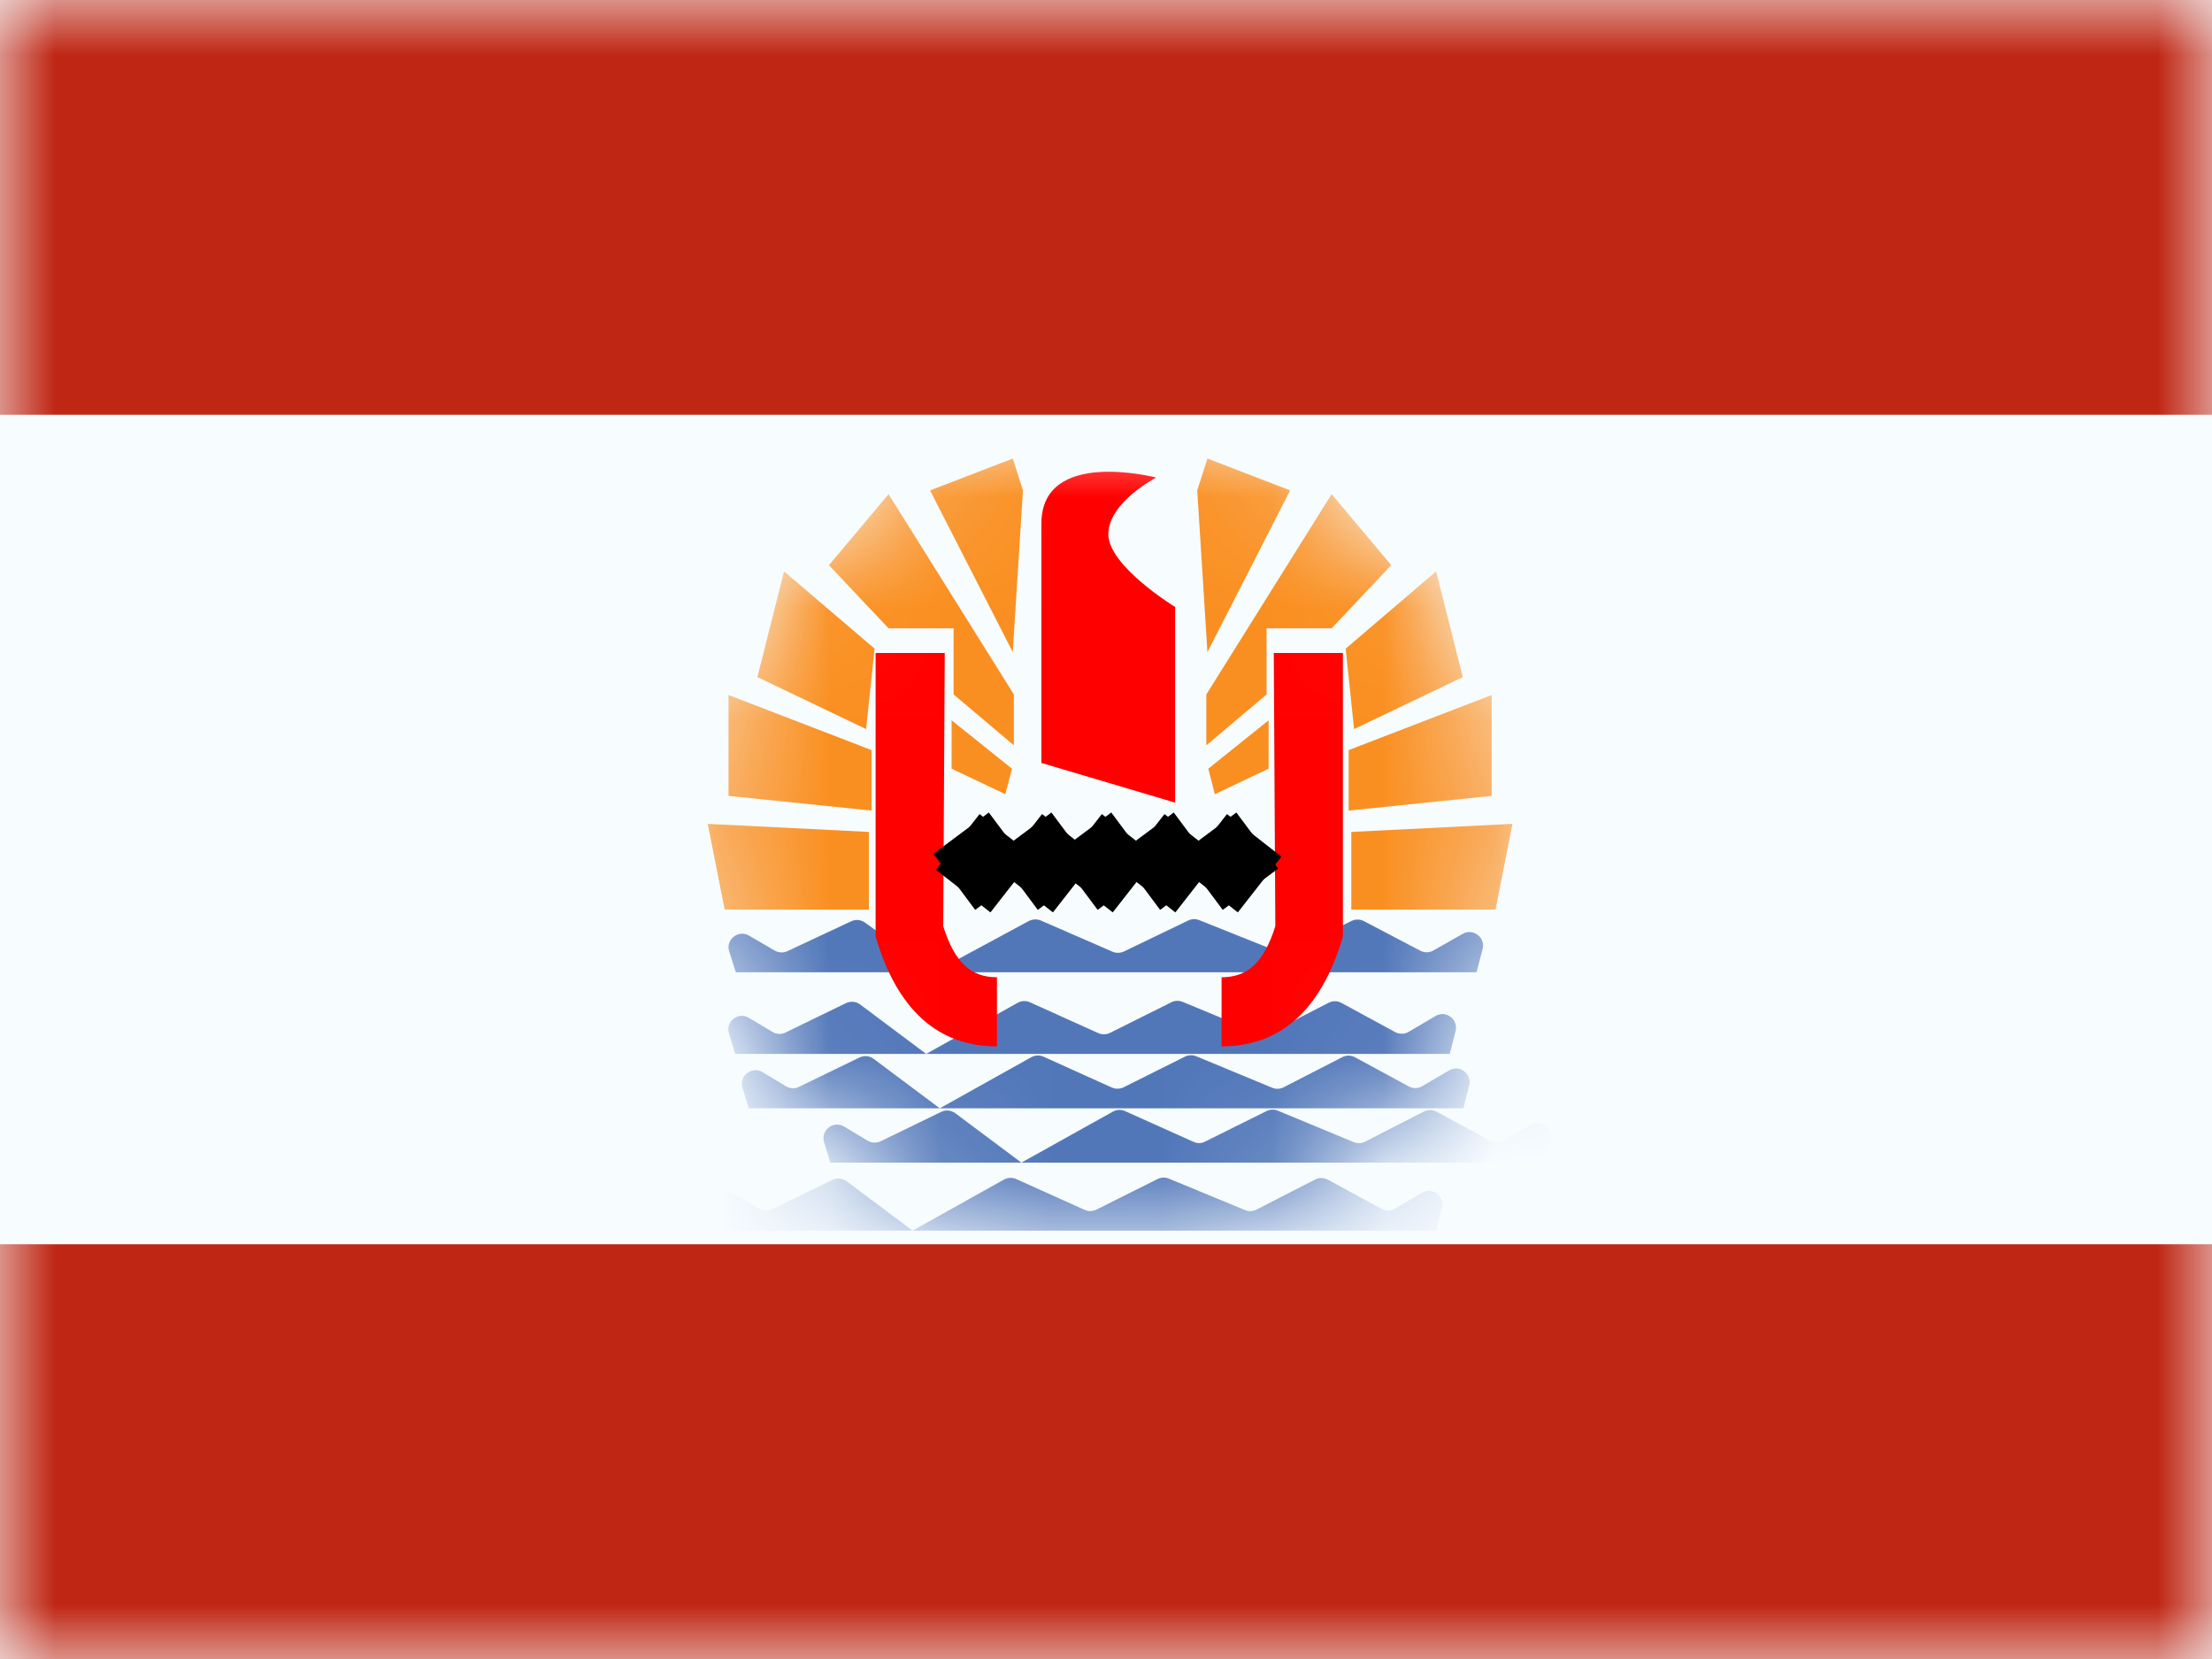 <svg width="20" height="15" viewBox="0 0 20 15" fill="none" xmlns="http://www.w3.org/2000/svg">
<rect x="0" y="0" width="20" height="15" fill="#333333" stroke="none"/>
<g clip-path="url(#clip0_270_60825)">
<rect width="20" height="15" fill="white"/>
<path fill-rule="evenodd" clip-rule="evenodd" d="M0 0V15H20V0H0Z" fill="#F7FCFF"/>
<mask id="mask0_270_60825" style="mask-type:luminance" maskUnits="userSpaceOnUse" x="0" y="0" width="20" height="15">
<path fill-rule="evenodd" clip-rule="evenodd" d="M0 0V15H20V0H0Z" fill="white"/>
</mask>
<g mask="url(#mask0_270_60825)">
<path fill-rule="evenodd" clip-rule="evenodd" d="M0 0V3.75H20V0H0Z" fill="#BF2714"/>
<path fill-rule="evenodd" clip-rule="evenodd" d="M0 11.25V15H20V11.25H0Z" fill="#BF2714"/>
<mask id="mask1_270_60825" style="mask-type:luminance" maskUnits="userSpaceOnUse" x="6" y="3" width="8" height="9">
<path fill-rule="evenodd" clip-rule="evenodd" d="M10 11.25C12.071 11.25 13.75 9.571 13.75 7.5C13.75 5.429 12.071 3.75 10 3.75C7.929 3.75 6.25 5.429 6.25 7.5C6.25 9.571 7.929 11.25 10 11.25Z" fill="white"/>
</mask>
<g mask="url(#mask1_270_60825)">
<path fill-rule="evenodd" clip-rule="evenodd" d="M6.593 8.603C6.559 8.496 6.674 8.403 6.772 8.459L7.005 8.595C7.04 8.615 7.083 8.617 7.119 8.6L7.696 8.33C7.736 8.311 7.784 8.315 7.82 8.341L8.443 8.791L9.303 8.327C9.337 8.31 9.376 8.308 9.411 8.323L10.059 8.605C10.092 8.619 10.129 8.618 10.162 8.603L10.743 8.323C10.774 8.308 10.81 8.306 10.842 8.319L11.562 8.607C11.594 8.62 11.631 8.618 11.662 8.603L12.219 8.327C12.255 8.31 12.296 8.31 12.331 8.328L12.842 8.596C12.879 8.615 12.924 8.615 12.96 8.594L13.226 8.443C13.32 8.39 13.433 8.477 13.405 8.582L13.35 8.791H6.653L6.593 8.603Z" fill="#5277B9"/>
<path fill-rule="evenodd" clip-rule="evenodd" d="M6.591 9.344C6.557 9.236 6.675 9.144 6.771 9.203L6.984 9.33C7.02 9.352 7.064 9.354 7.101 9.336L7.649 9.07C7.691 9.05 7.74 9.054 7.777 9.082L8.374 9.529L9.201 9.067C9.235 9.048 9.276 9.046 9.312 9.062L9.93 9.341C9.964 9.356 10.003 9.355 10.036 9.339L10.591 9.062C10.622 9.046 10.659 9.045 10.692 9.058L11.38 9.343C11.413 9.357 11.451 9.355 11.483 9.339L12.014 9.066C12.05 9.048 12.093 9.048 12.129 9.068L12.615 9.332C12.653 9.352 12.699 9.351 12.736 9.33L12.98 9.186C13.074 9.131 13.188 9.217 13.161 9.323L13.108 9.529H6.647L6.591 9.344Z" fill="#5277B9"/>
<path fill-rule="evenodd" clip-rule="evenodd" d="M6.713 9.836C6.68 9.728 6.798 9.636 6.894 9.694L7.107 9.822C7.142 9.844 7.187 9.846 7.224 9.827L7.772 9.561C7.814 9.541 7.863 9.546 7.9 9.574L8.497 10.021L9.324 9.559C9.358 9.54 9.399 9.538 9.435 9.554L10.053 9.833C10.087 9.848 10.126 9.847 10.159 9.831L10.713 9.554C10.745 9.538 10.783 9.537 10.815 9.55L11.503 9.835C11.536 9.849 11.574 9.847 11.606 9.831L12.137 9.558C12.173 9.54 12.216 9.54 12.252 9.56L12.738 9.823C12.776 9.844 12.822 9.843 12.859 9.821L13.103 9.678C13.197 9.623 13.311 9.709 13.284 9.815L13.231 10.021H6.77L6.713 9.836Z" fill="#5277B9"/>
<path fill-rule="evenodd" clip-rule="evenodd" d="M7.451 10.328C7.418 10.22 7.535 10.128 7.632 10.186L7.845 10.314C7.88 10.335 7.924 10.337 7.962 10.319L8.51 10.053C8.551 10.033 8.6 10.038 8.637 10.065L9.235 10.512L10.062 10.051C10.096 10.032 10.137 10.03 10.172 10.046L10.791 10.324C10.825 10.34 10.863 10.339 10.896 10.322L11.451 10.046C11.483 10.03 11.52 10.028 11.553 10.042L12.241 10.327C12.274 10.34 12.312 10.339 12.344 10.322L12.875 10.05C12.911 10.032 12.954 10.032 12.99 10.052L13.476 10.315C13.514 10.336 13.559 10.335 13.597 10.313L13.84 10.17C13.935 10.115 14.049 10.201 14.022 10.307L13.969 10.512H7.508L7.451 10.328Z" fill="#5277B9"/>
<path fill-rule="evenodd" clip-rule="evenodd" d="M6.468 10.943C6.434 10.835 6.552 10.743 6.648 10.801L6.861 10.929C6.897 10.95 6.941 10.952 6.978 10.934L7.526 10.668C7.568 10.648 7.617 10.653 7.654 10.68L8.251 11.127L9.078 10.665C9.112 10.646 9.153 10.645 9.189 10.661L9.807 10.939C9.841 10.954 9.88 10.954 9.913 10.937L10.467 10.66C10.499 10.644 10.537 10.643 10.569 10.657L11.257 10.941C11.29 10.955 11.328 10.954 11.36 10.937L11.891 10.665C11.927 10.646 11.97 10.647 12.006 10.666L12.492 10.93C12.53 10.951 12.576 10.95 12.613 10.928L12.857 10.785C12.951 10.729 13.065 10.816 13.038 10.921L12.985 11.127H6.524L6.468 10.943Z" fill="#5277B9"/>
<path d="M7.917 5.904H8.542L8.528 8.374C8.632 8.706 8.782 8.836 9.014 8.836V9.461C8.486 9.461 8.113 9.137 7.917 8.468V5.904Z" fill="#FF0000"/>
<path d="M12.142 5.904H11.517L11.531 8.374C11.427 8.706 11.277 8.836 11.045 8.836V9.461C11.573 9.461 11.946 9.137 12.142 8.468V5.904Z" fill="#FF0000"/>
<path fill-rule="evenodd" clip-rule="evenodd" d="M10.453 4.318C10.453 4.318 9.416 4.047 9.416 4.734C9.416 5.422 9.416 6.898 9.416 6.898L10.625 7.257V5.488C10.625 5.488 10.021 5.119 10.021 4.83C10.021 4.542 10.453 4.318 10.453 4.318Z" fill="#FF0000"/>
<path d="M8.709 8.057L9.103 7.553" stroke="black" stroke-width="0.625"/>
<path d="M9.068 8.04L8.69 7.533" stroke="black" stroke-width="0.625"/>
<path d="M9.274 8.057L9.668 7.553" stroke="black" stroke-width="0.625"/>
<path d="M9.634 8.04L9.256 7.533" stroke="black" stroke-width="0.625"/>
<path d="M9.815 8.057L10.209 7.553" stroke="black" stroke-width="0.625"/>
<path d="M10.175 8.04L9.797 7.533" stroke="black" stroke-width="0.625"/>
<path d="M10.381 8.057L10.775 7.553" stroke="black" stroke-width="0.625"/>
<path d="M10.74 8.04L10.362 7.533" stroke="black" stroke-width="0.625"/>
<path d="M10.946 8.057L11.34 7.553" stroke="black" stroke-width="0.625"/>
<path d="M11.306 8.04L10.928 7.533" stroke="black" stroke-width="0.625"/>
<path fill-rule="evenodd" clip-rule="evenodd" d="M8.409 4.434L9.157 5.896L9.249 4.434L9.157 4.146L8.409 4.434ZM8.034 5.681L7.495 5.11L8.034 4.468L9.167 6.279V6.739L8.622 6.279V5.681H8.034ZM6.848 6.122L7.831 6.592L7.908 5.865L7.089 5.166L6.848 6.122ZM7.88 7.329L6.587 7.196V6.284L7.88 6.782V7.329ZM6.552 8.224L6.399 7.449L7.856 7.522V8.224H6.552ZM8.604 6.95V6.513L9.15 6.95L9.09 7.181L8.604 6.95ZM13.675 7.449L13.522 8.224H12.218V7.522L13.675 7.449ZM12.194 7.329L13.487 7.196V6.284L12.194 6.782V7.329ZM13.226 6.122L12.243 6.592L12.167 5.865L12.985 5.166L13.226 6.122ZM12.04 5.681L12.579 5.11L12.04 4.468L10.907 6.279V6.739L11.452 6.279V5.681H12.04ZM11.665 4.434L10.917 5.896L10.825 4.434L10.917 4.146L11.665 4.434ZM11.47 6.95V6.513L10.925 6.95L10.984 7.181L11.47 6.95Z" fill="#FA8F21"/>
</g>
</g>
</g>
<defs>
<clipPath id="clip0_270_60825">
<rect width="20" height="15" fill="white"/>
</clipPath>
</defs>
</svg>
